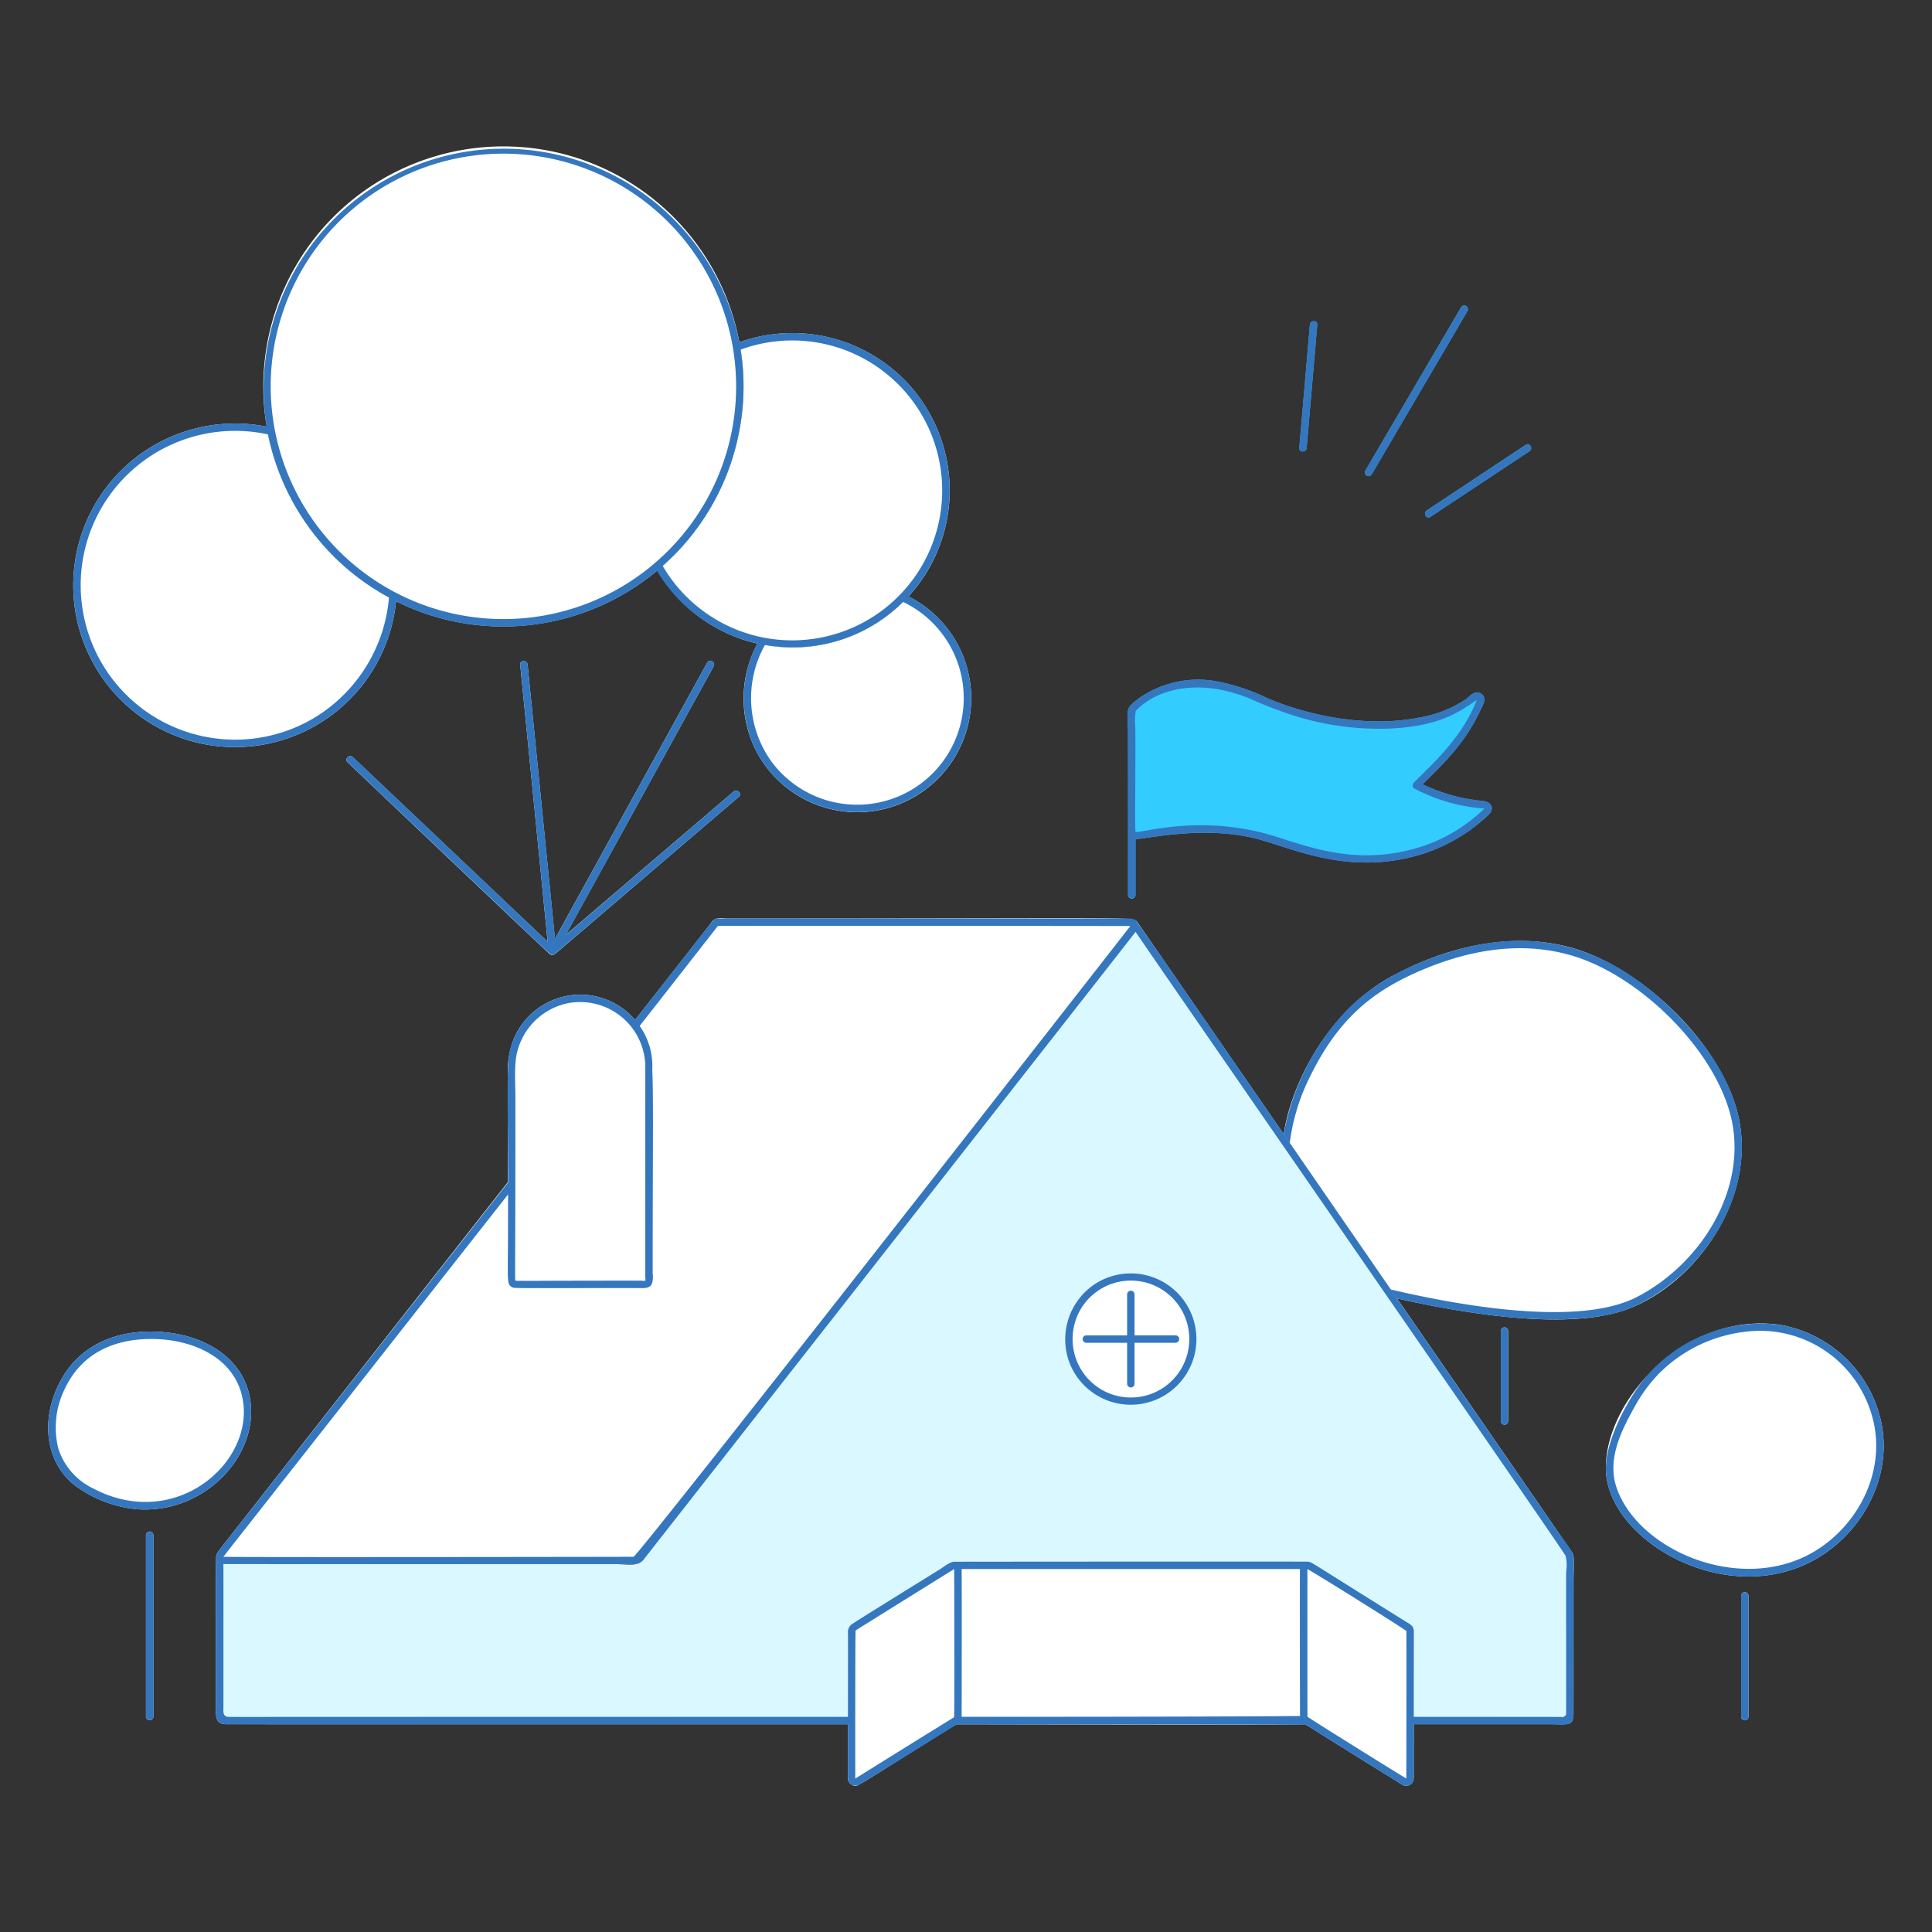 <svg xmlns="http://www.w3.org/2000/svg" fill="none" viewBox="0 0 500 500" height="500" width="500"><rect x="0" y="0" width="500" height="500" fill="#333333" stroke="none"/><g id="welcome-1--Interface-welcome-1"><g id="color"><g id="group"><path id="vector" fill="#daf8ff" d="M406.838 401.735c-0.145 -0.25 -111.96 -162.41 -112.543 -163.155 0.595 1 -0.585 2.78 -1.3 3.69 -119.697 152.555 -126.625 161.548 -126.645 161.567 -1.412 1.5 -3.32 1.042 -7.21 0.943H59.235c-1.175 0 -2.672 -0.055 -3.2 -1.378a1.573 1.573 0 0 1 -0.077 -0.32c-0.152 2.6 -0.06 10.773 -0.06 38.468 0 2.402 -0.36 4.638 2.61 4.675 3.485 0.043 342.618 0 342.618 0 6.188 0 6.065 0.527 6.098 -4.713 0.022 -4.043 0 -12.715 0 -31.587 -0.007 -4.883 0.425 -6.797 -0.385 -8.19Z" stroke-width="2.5"></path><path id="vector_2" fill="#ffffff" d="M64.87 363.113c-1.25 -11.093 -11.04 -17.175 -21.938 -18.305 -10.57 -1.095 -20.777 2.072 -26.408 11.073 -5.777 9.237 -5.833 21.675 2.862 28.547a31.96 31.96 0 0 0 16.25 6.17c17.035 1.113 30.82 -13.308 29.232 -27.485Z" stroke-width="2.5"></path><path id="vector_3" fill="#ffffff" d="M37.78 397.272v47.04a0.96 0.96 0 0 0 1.913 0v-47.04a0.953 0.953 0 0 0 -0.958 -0.91 0.955 0.955 0 0 0 -0.955 0.91Z" stroke-width="2.5"></path><path id="vector_4" fill="#ffffff" d="M450.32 291.065c-3 -18.795 -23.577 -39.25 -41.695 -45.2 -15.885 -5.213 -33.653 -1.22 -48.453 6.807 -15.875 8.61 -25.84 26.888 -27.97 40.895l29.297 42.455c16.17 3.663 43.13 8.383 58.84 3.09 16.637 -5.613 33.41 -26.448 29.98 -48.047Z" stroke-width="2.5"></path><path id="vector_5" fill="#ffffff" d="M388.408 344.42v23.38a0.963 0.963 0 0 0 0.955 0.907 0.95 0.95 0 0 0 0.958 -0.907v-23.38a0.963 0.963 0 0 0 -0.958 -0.907 0.963 0.963 0 0 0 -0.955 0.907Z" stroke-width="2.5"></path><path id="vector_6" fill="#ffffff" d="M486.89 368.195a32.462 32.462 0 0 0 -26.433 -25.365c-24.562 -3.327 -45.358 19.837 -44.852 37.62 0.485 17.197 27.847 34.17 50.442 24.933 14.143 -5.783 24.04 -21.587 20.843 -37.188Z" stroke-width="2.5"></path><path id="vector_7" fill="#ffffff" d="M450.603 412.962v31.35a0.95 0.95 0 0 0 0.958 0.907 0.963 0.963 0 0 0 0.955 -0.907v-31.35a0.963 0.963 0 0 0 -0.955 -0.907 0.95 0.95 0 0 0 -0.958 0.907Z" stroke-width="2.5"></path><path id="vector_8" fill="#33ccff" d="M384.08 207.333a45.315 45.315 0 0 1 -15.913 -4.37c5.918 -5.835 11 -10.782 14.81 -18.852 0.615 -1.31 2.06 -3.48 0.372 -4.572 -1.688 -1.093 -2.945 0.698 -4.178 1.565a30.83 30.83 0 0 1 -11.607 4.555c-12.93 2.652 -28.19 -0.088 -39.573 -4.97a53.475 53.475 0 0 0 -12.473 -4.235 26.725 26.725 0 0 0 -21.21 4.582c-2.417 1.938 -2.5 2.215 -2.462 4.798 0.103 9.88 0.088 -17.59 0.088 45.763a0.975 0.975 0 0 0 0.968 0.968 0.97 0.97 0 0 0 0.968 -0.968V217.15c2.625 0.043 17.457 -3.633 31.348 -0.08 8.643 2.21 21.92 8.832 39.152 4.955a44.3 44.3 0 0 0 20.75 -11.053c1.63 -1.53 1.13 -3.185 -1.04 -3.64Z" stroke-width="2.5"></path><path id="vector_9" fill="#33ccff" d="m354.97 122.805 24.842 -42.365a0.965 0.965 0 0 0 -1.067 -1.365 0.953 0.953 0 0 0 -0.583 0.4l-24.842 42.365a0.963 0.963 0 0 0 1.067 1.365 0.953 0.953 0 0 0 0.583 -0.4Z" stroke-width="2.5"></path><path id="vector_10" fill="#33ccff" d="M395.835 116.765c1.02 -0.677 0.065 -2.333 -0.965 -1.65l-25.65 17c-1.02 0.675 -0.062 2.335 0.968 1.65l25.648 -17Z" stroke-width="2.5"></path><path id="vector_11" fill="#33ccff" d="m338.165 115.94 2.75 -31.917c0.107 -1.225 -1.807 -1.22 -1.913 0l-2.75 31.917c-0.107 1.228 1.807 1.22 1.913 0Z" stroke-width="2.5"></path><path id="vector_12" fill="#ffffff" d="M306.45 336.75a16.89 16.89 0 0 0 -24.585 -3.333 16.88 16.88 0 0 0 -5.225 7.538 16.957 16.957 0 0 0 28.8 16.767 16.735 16.735 0 0 0 1.01 -20.972Z" stroke-width="2.5"></path><path id="vector_13" fill="#daf8ff" d="M304.217 345.59h-10.6V335a0.955 0.955 0 1 0 -1.915 0v10.6h-10.6a0.95 0.95 0 0 0 -0.907 0.955 0.95 0.95 0 0 0 0.907 0.958h10.6v10.6a0.955 0.955 0 1 0 1.915 0V347.5h10.6a0.955 0.955 0 0 0 0 -1.91Z" stroke-width="2.5"></path><path id="vector_14" fill="#ffffff" d="M336.442 443.632c0 -39.135 -0.077 -37.52 0.06 -38.05a1.923 1.923 0 0 1 2.047 -1.395c-0.25 -0.065 -91.39 -0.065 -91.688 -0.015a1.873 1.873 0 0 1 1.415 0.503 1.895 1.895 0 0 1 0.6 1.38c0.048 0.48 0 24.922 0 36.377 0 1.93 0.285 2.692 -1.278 3.792 11.698 0 83.705 0.193 90.218 0a2.49 2.49 0 0 1 -1.375 -2.592Z" stroke-width="2.5"></path><path id="vector_15" fill="#ffffff" d="M365.8 421.572c-0.177 -0.867 -0.98 -1.28 -1.665 -1.708 -25.75 -16.035 -24.8 -15.705 -25.585 -15.678a1.923 1.923 0 0 0 -2.047 1.395c-0.14 0.537 -0.06 -1.052 -0.06 38.05a2.482 2.482 0 0 0 1.375 2.6c0.75 0.545 24.078 15.025 24.688 15.39a2.18 2.18 0 0 0 2.48 0.25c0.922 -0.587 0.885 -1.575 0.885 -2.547 0 -40.435 0.048 -37.17 -0.07 -37.753Z" stroke-width="2.5"></path><path id="vector_16" fill="#ffffff" d="M248.877 438.155c0 -8.5 0.045 -31.648 0 -32.1a1.9 1.9 0 0 0 -0.925 -1.625 1.9 1.9 0 0 0 -1.87 -0.053c-0.25 0.11 -23.33 14.458 -24.407 15.152 -1.678 0.948 -2.232 1.5 -2.228 3.137 0 1.222 -0.045 36.235 0 37.39a2.037 2.037 0 0 0 1.435 2.058c1.085 0.295 -0.36 0.927 24.308 -14.445 4.402 -2.742 3.688 -1.097 3.688 -9.515Z" stroke-width="2.5"></path><path id="vector_17" fill="#ffffff" d="M292.312 237.84c-5.365 -0.413 -25.732 -0.133 -104.4 -0.133 -0.905 -0.125 -1.825 -0.1 -2.717 0.083 -0.705 0.28 -1.115 1.02 -1.562 1.59 -131.805 168.042 -126.925 161.792 -127.215 162.233 -1.02 1.565 -0.54 3.167 2.817 3.167l104.403 0a3.458 3.458 0 0 0 3.225 -1.573c0.815 -1.055 125.66 -160.343 126.133 -160.945 1.755 -2.23 2.592 -4.17 -0.683 -4.422Z" stroke-width="2.5"></path><path id="vector_18" fill="#ffffff" d="M189.853 204.857c-1.573 1.345 -42.852 36.617 -43.438 37.093 0.465 -0.853 38.25 -69.47 38.267 -69.5 0.595 -1.08 -1.055 -2.045 -1.65 -0.965 -1.36 2.467 -38.25 69.358 -39.415 71.5 -0.138 -1.35 -7.075 -70.968 -7.08 -71 -0.12 -1.215 -2.035 -1.225 -1.913 0l7.11 71.75c-1.067 -1 -50.405 -47.782 -50.435 -47.81 -0.892 -0.848 -2.25 0.5 -1.353 1.353 0 0 49.98 47.542 52.115 49.455 0.593 0.532 1 0.673 1.86 -0.068l47.282 -40.455c0.938 -0.8 -0.42 -2.147 -1.353 -1.353Z" stroke-width="2.5"></path><path id="vector_19" fill="#ffffff" d="M235.095 154.343a40.613 40.613 0 0 1 -39.057 12.183 30.047 30.047 0 0 0 -0.372 27.767 29.5 29.5 0 1 0 39.43 -39.95Z" stroke-width="2.5"></path><path id="vector_20" fill="#ffffff" d="M69.013 110.42A41.87 41.87 0 1 0 102.5 155.575a62.225 62.225 0 0 1 -33.487 -45.155Z" stroke-width="2.5"></path><path id="vector_21" fill="#ffffff" d="M238.322 103.398a40.75 40.75 0 0 0 -46.975 -14.815 60.75 60.75 0 0 1 0.97 14.678 62.225 62.225 0 0 1 -22.218 44.398 40.69 40.69 0 1 0 68.222 -44.25v-0.01Z" stroke-width="2.5"></path><path id="vector_22" fill="#ffffff" d="M192.082 93.663a62.13 62.13 0 1 0 -80.79 65.515 62.19 62.19 0 0 0 80.79 -65.515Z" stroke-width="2.5"></path><path id="vector_23" fill="#ffffff" d="M168.912 329.572c0 -57.25 0.787 -57.082 -2.625 -62.895a18.65 18.65 0 0 0 -17.525 -9.205 18.67 18.67 0 0 0 -15.942 11.738 22.15 22.15 0 0 0 -1.385 8.363c-0.068 7.385 0 52.22 0 52.75 0.025 1.123 0 2.11 0.922 2.683 0.862 0.445 1.412 0.333 3.75 0.325 30.983 -0.092 30.75 0.163 31.668 -0.215 1.475 -0.603 1.137 -2.445 1.137 -3.542Z" stroke-width="2.5"></path></g></g><g id="line"><g id="group_2"><path id="vector_24" fill="#3477be" d="M64.87 363.113c-1.25 -11.093 -11.04 -17.175 -21.938 -18.305 -10.57 -1.095 -20.777 2.072 -26.408 11.073 -5.777 9.237 -5.833 21.675 2.862 28.547a31.96 31.96 0 0 0 16.25 6.17c17.035 1.113 30.82 -13.308 29.232 -27.485Zm-40.78 22.085a17.343 17.343 0 0 1 -8.968 -10.225 22.42 22.42 0 0 1 1.467 -15.15c4.25 -9.47 12.828 -13.462 23.195 -13.29 9.75 0.163 19.75 4.405 22.547 13.62 5.148 16.947 -16.13 36.695 -38.242 25.045Z" stroke-width="2.5"></path><path id="vector_25" fill="#3477be" d="M37.78 397.272v47.04a0.96 0.96 0 0 0 1.913 0v-47.04a0.953 0.953 0 0 0 -0.958 -0.91 0.955 0.955 0 0 0 -0.955 0.91Z" stroke-width="2.5"></path><path id="vector_26" fill="#3477be" d="M434.975 263.54c-16.725 -17.582 -35.965 -24.5 -59.817 -17.163 -10.18 3.13 -20.395 8.195 -27.538 16.038a63.68 63.68 0 0 0 -15.418 31.152l1.58 2.292a52.94 52.94 0 0 1 5.3 -17.332c7.265 -14.79 15.953 -21.692 27.31 -26.782 16.107 -7.215 29.473 -7.595 40.157 -4.518 18.5 5.33 39.017 26.088 41.925 44.348 2.817 17.672 -8.848 35.85 -24.907 44.115 -15.29 7.87 -46.875 1.96 -63.665 -1.975l1.593 2.308c15.172 3.438 35.402 6.848 50.883 4.83a34.758 34.758 0 0 0 15.095 -5.162c12.985 -7.912 22.625 -22.148 23.285 -37.227 0.587 -13.485 -6.41 -25.072 -15.782 -34.922Z" stroke-width="2.5"></path><path id="vector_27" fill="#3477be" d="M388.408 344.42v23.38a0.963 0.963 0 0 0 0.955 0.907 0.95 0.95 0 0 0 0.958 -0.907v-23.38a0.963 0.963 0 0 0 -0.958 -0.907 0.963 0.963 0 0 0 -0.955 0.907Z" stroke-width="2.5"></path><path id="vector_28" fill="#3477be" d="M424.215 358.59c-3.73 5.15 -8.81 14.793 -8.61 21.86 0.485 17.197 27.847 34.17 50.442 24.933 14.143 -5.783 24.04 -21.587 20.843 -37.188a32.462 32.462 0 0 0 -26.433 -25.365 39.16 39.16 0 0 0 -36.242 15.76Zm59.585 5.765c5.343 14.455 -2.083 29.902 -14.275 37.178 -18.543 11.062 -45.068 0.12 -51.032 -16.163 -2.71 -7.4 0.912 -14.805 4.5 -21.203a39.67 39.67 0 0 1 6.38 -8.72 37.63 37.63 0 0 1 26.23 -11.035 30.05 30.05 0 0 1 28.197 19.943Z" stroke-width="2.5"></path><path id="vector_29" fill="#3477be" d="M450.603 412.962v31.35a0.95 0.95 0 0 0 0.958 0.907 0.963 0.963 0 0 0 0.955 -0.907v-31.35a0.963 0.963 0 0 0 -0.955 -0.907 0.95 0.95 0 0 0 -0.958 0.907Z" stroke-width="2.5"></path><path id="vector_30" fill="#3477be" d="M386.018 208.817c-0.802 -2.958 -5.873 -0.092 -17.85 -5.855 5.915 -5.833 11 -10.785 14.81 -18.852 0.615 -1.31 2.06 -3.48 0.372 -4.575 -1.688 -1.09 -2.945 0.7 -4.178 1.567a30.83 30.83 0 0 1 -11.607 4.555c-12.93 2.65 -28.19 -0.088 -39.573 -4.97a53.475 53.475 0 0 0 -12.473 -4.235 26.717 26.717 0 0 0 -21.21 4.582c-2.417 1.938 -2.5 2.215 -2.462 4.798 0.23 22.157 0.11 45.763 0.11 45.763a0.96 0.96 0 0 0 1.913 0V217.15c2.62 0.04 17.5 -3.625 31.348 -0.08 8.643 2.21 21.92 8.832 39.152 4.955a44.3 44.3 0 0 0 20.75 -11.053 2.117 2.117 0 0 0 0.897 -2.155Zm-2.05 0.62a41.835 41.835 0 0 1 -18.08 10.25c-15.28 4.175 -26.957 -0.48 -36.352 -3.367 -18.935 -5.817 -34.697 -0.5 -35.655 -1.035 -0.25 -0.138 0.05 -18.652 -0.057 -27.08a15.42 15.42 0 0 1 0.115 -4.25 18.905 18.905 0 0 1 6.018 -4.107c5.79 -2.5 14.147 -2.968 23.64 1.022a116.295 116.295 0 0 0 11.533 4.422 73.645 73.645 0 0 0 24.75 3.25c13.713 -0.685 18.383 -4.893 22.315 -7.367 -3.785 9.607 -11.022 16.11 -16.345 21.408a0.94 0.94 0 0 0 -0.225 0.367 0.945 0.945 0 0 0 0.418 1.133 46.025 46.025 0 0 0 17.872 5.165c0.338 0.037 0.295 0.02 0.055 0.19Z" stroke-width="2.5"></path><path id="vector_31" fill="#3477be" d="m354.97 122.805 24.842 -42.365a0.963 0.963 0 0 0 -1.067 -1.365 0.95 0.95 0 0 0 -0.583 0.4l-24.842 42.365a0.965 0.965 0 0 0 1.067 1.365 0.95 0.95 0 0 0 0.583 -0.4Z" stroke-width="2.5"></path><path id="vector_32" fill="#3477be" d="M395.835 116.765c1.02 -0.677 0.065 -2.333 -0.965 -1.65l-25.65 17c-1.02 0.675 -0.062 2.335 0.968 1.65l25.648 -17Z" stroke-width="2.5"></path><path id="vector_33" fill="#3477be" d="m338.165 115.94 2.75 -31.917c0.107 -1.228 -1.807 -1.22 -1.913 0l-2.75 31.917c-0.107 1.225 1.807 1.22 1.913 0Z" stroke-width="2.5"></path><path id="vector_34" fill="#3477be" d="M276.793 352.72a17.005 17.005 0 0 0 26.172 7.332 16.985 16.985 0 0 0 5.82 -18.807 17.015 17.015 0 0 0 -15.842 -11.69 17.015 17.015 0 0 0 -9.9 2.963 17.188 17.188 0 0 0 -6.25 20.203Zm2.817 -13.78a15.107 15.107 0 0 1 28.172 7.375 15.13 15.13 0 0 1 -2.49 8.568 15.125 15.125 0 0 1 -15.777 6.46 15.105 15.105 0 0 1 -7.785 -4.357 15.235 15.235 0 0 1 -4.04 -8.672 15.237 15.237 0 0 1 1.92 -9.373Z" stroke-width="2.5"></path><path id="vector_35" fill="#3477be" d="M304.217 345.59h-10.6V335a0.955 0.955 0 1 0 -1.915 0v10.6h-10.6a0.95 0.95 0 0 0 -0.907 0.955 0.95 0.95 0 0 0 0.907 0.958h10.6v10.6a0.955 0.955 0 1 0 1.915 0V347.5h10.6a0.955 0.955 0 0 0 0 -1.91Z" stroke-width="2.5"></path><path id="vector_36" fill="#3477be" d="M189.853 204.857 146.463 241.95l38.22 -69.5c0.595 -1.08 -1.055 -2.045 -1.65 -0.965L143.65 242.95l-7.113 -71c-0.117 -1.215 -2.035 -1.225 -1.913 0 4.928 49.683 6.555 66.407 7.12 71.775L91.3 195.89c-0.892 -0.848 -2.25 0.5 -1.353 1.353 40.705 38.623 49.91 47.428 52.073 49.375 1.057 0.953 1.358 0.475 2.367 -0.383 6.21 -5.268 46.662 -39.892 46.818 -40.025 0.938 -0.802 -0.42 -2.147 -1.353 -1.353Z" stroke-width="2.5"></path><path id="vector_37" fill="#3477be" d="M235.108 154.317a40.675 40.675 0 0 0 -43.762 -65.733A62.15 62.15 0 0 0 69 110.415 41.867 41.867 0 1 0 102.5 155.597a61.968 61.968 0 0 0 67.525 -7.89A40.658 40.658 0 0 0 196 166.525a30.435 30.435 0 0 0 -0.335 27.767 29.503 29.503 0 1 0 39.442 -39.975Zm-152.875 30.9a39.958 39.958 0 1 1 -12.877 -72.79 62.14 62.14 0 0 0 31.31 42.205 40.367 40.367 0 0 1 -18.433 30.587Zm6.037 -42.075A60.225 60.225 0 1 1 172.3 56.84a60.225 60.225 0 0 1 -84.03 86.3Zm83.23 3.3a61.608 61.608 0 0 0 19.707 -34.318c1.46 -7.125 1.615 -14.458 0.463 -21.637A38.805 38.805 0 1 1 171.5 146.445Zm27.7 50a28.167 28.167 0 0 1 -1.23 -29.525c0.915 0.168 1.84 0.295 2.772 0.388a40.45 40.45 0 0 0 32.972 -11.525 27.587 27.587 0 1 1 -34.523 40.663l0.007 0Z" stroke-width="2.5"></path><path id="vector_38" fill="#3477be" d="M401.438 393.907c-69.33 -100.472 -102.018 -148.132 -106.578 -154.435 -0.75 -1.052 -0.853 -1.765 -2.71 -1.765 -112.062 0 -106.615 -0.055 -106.955 0.083 -0.657 0.25 0.978 -1.67 -20.843 26.15a18.663 18.663 0 0 0 -17.252 -6.26 18.675 18.675 0 0 0 -14.28 11.53c-1.925 4.7 -1.4 7.885 -1.34 36.833 -18.582 23.688 -72.595 92.368 -74.81 95.2 -0.49 0.557 -0.75 1.282 -0.722 2.025 -0.138 2.805 -0.05 11.25 -0.05 38.282 0 2.402 -0.36 4.638 2.61 4.675 3.442 0.043 142.773 0 160.923 0 0 7.192 0 13.36 0.018 13.833 0.062 1.5 1.15 2.728 3.08 1.68 2 -1.083 24.5 -15.117 25.085 -15.5 97.272 0 87.105 0.117 90.22 0.018 1 0.685 24.068 15.015 24.672 15.38a2.18 2.18 0 0 0 2.48 0.25c1.15 -0.732 0.907 -0.767 0.887 -15.64h35.25c1.59 0 4.75 0.72 5.78 -0.91 0.375 -0.978 0.48 -2.035 0.31 -3.068 0 -1.487 0 -35.13 0.08 -36.532 0.278 -4.322 -0.357 -3.862 -5.855 -11.828ZM133.465 274.423a17.062 17.062 0 0 1 13.365 -14.765 16.867 16.867 0 0 1 20.17 17l0 53.845c0 0.177 0.11 0.815 0 0.925 -0.11 0.11 -1 0 -1.198 0 -33.138 0 -32.25 0.173 -32.415 -0.077 -0.165 -0.25 0 0 0 -47.02 -0.005 -3.29 -0.237 -6.633 0.077 -9.908Zm-72.947 125 70.968 -90.3c0 3.188 0 6.66 -0.015 10.453 -0.04 11.75 -0.32 12.695 0.897 13.445 0.895 0.463 -1.913 0.325 32.532 0.325 1.462 0 3.207 0.275 3.822 -1.14 0.255 -0.85 0.32 -1.745 0.19 -2.622 0 -31.25 0.235 -45.382 -0.107 -52.73a17.905 17.905 0 0 0 -3.262 -11.34c21.28 -27.133 20.06 -25.732 20.31 -25.873 0.163 -0.095 106.578 0 106.668 0.022 -0.887 1.205 -127.375 163.127 -128.565 163.227 -0.25 0.022 -105.892 0.165 -106.145 0 0.027 -0.003 2.357 -3.028 2.708 -3.478v0.01Zm186.4 44.932c-0.163 0.25 1.36 -0.858 -24.75 15.42 -1.055 0.655 -0.797 0.797 -0.825 -0.655 0 -0.22 -0.037 -37 0.1 -37.163 0.05 -0.062 25.5 -15.895 25.5 -15.895s0.12 38.058 -0.025 38.282v0.01Zm1.95 -0.033c0.02 -0.177 0.06 -37.735 0 -38.25h87.562c-0.048 1.25 0 37.962 0.018 38.032 -3.308 0.022 -18.532 0.208 -87.58 0.208v0.01Zm115.09 15.322a5.298 5.298 0 0 0 0 0.63c-0.068 0.043 -25.48 -15.768 -25.58 -16 -0.035 -0.075 -0.018 -38.072 -0.022 -38.175 0.75 0.21 25.547 15.75 25.6 16 0.053 0.25 0.003 31.435 0.003 37.535v0.01Zm41.358 -52.915c-0.02 0.515 0 22.065 0 36.905a1.1 1.1 0 0 1 -0.555 0.627 1.12 1.12 0 0 1 -0.838 0.06c-0.25 0.048 2.06 0 -38.04 0 0 -25.082 0.085 -21.985 -0.07 -22.75 -0.177 -0.865 -0.98 -1.278 -1.665 -1.705 -20.213 -12.59 -23.957 -15.09 -25.035 -15.57a2.792 2.792 0 0 0 -1.093 -0.143c-6.353 -0.05 -84.968 0 -90.802 0.018 -1.25 -0.115 -2.63 1.123 -4.152 2.07 -4.862 3.03 -22.093 13.65 -22.738 14.203a2.46 2.46 0 0 0 -0.867 2.225c0 0.677 0 11.727 -0.015 21.645 -166.432 0 -160.323 0.065 -160.577 0 -1.25 -0.315 -1.045 -1.312 -1.045 -2.417 0 -30.777 0.02 -35.843 -0.022 -37.135 0.475 0.048 104.375 0.015 105.85 0.027a3.458 3.458 0 0 0 3.225 -1.573c0.79 -1.025 126.653 -161.5 127 -162.065 3.882 5.857 109.352 158.18 111.278 161.455a10.225 10.225 0 0 1 0.163 4.112v0.01Z" stroke-width="2.5"></path></g></g></g></svg>